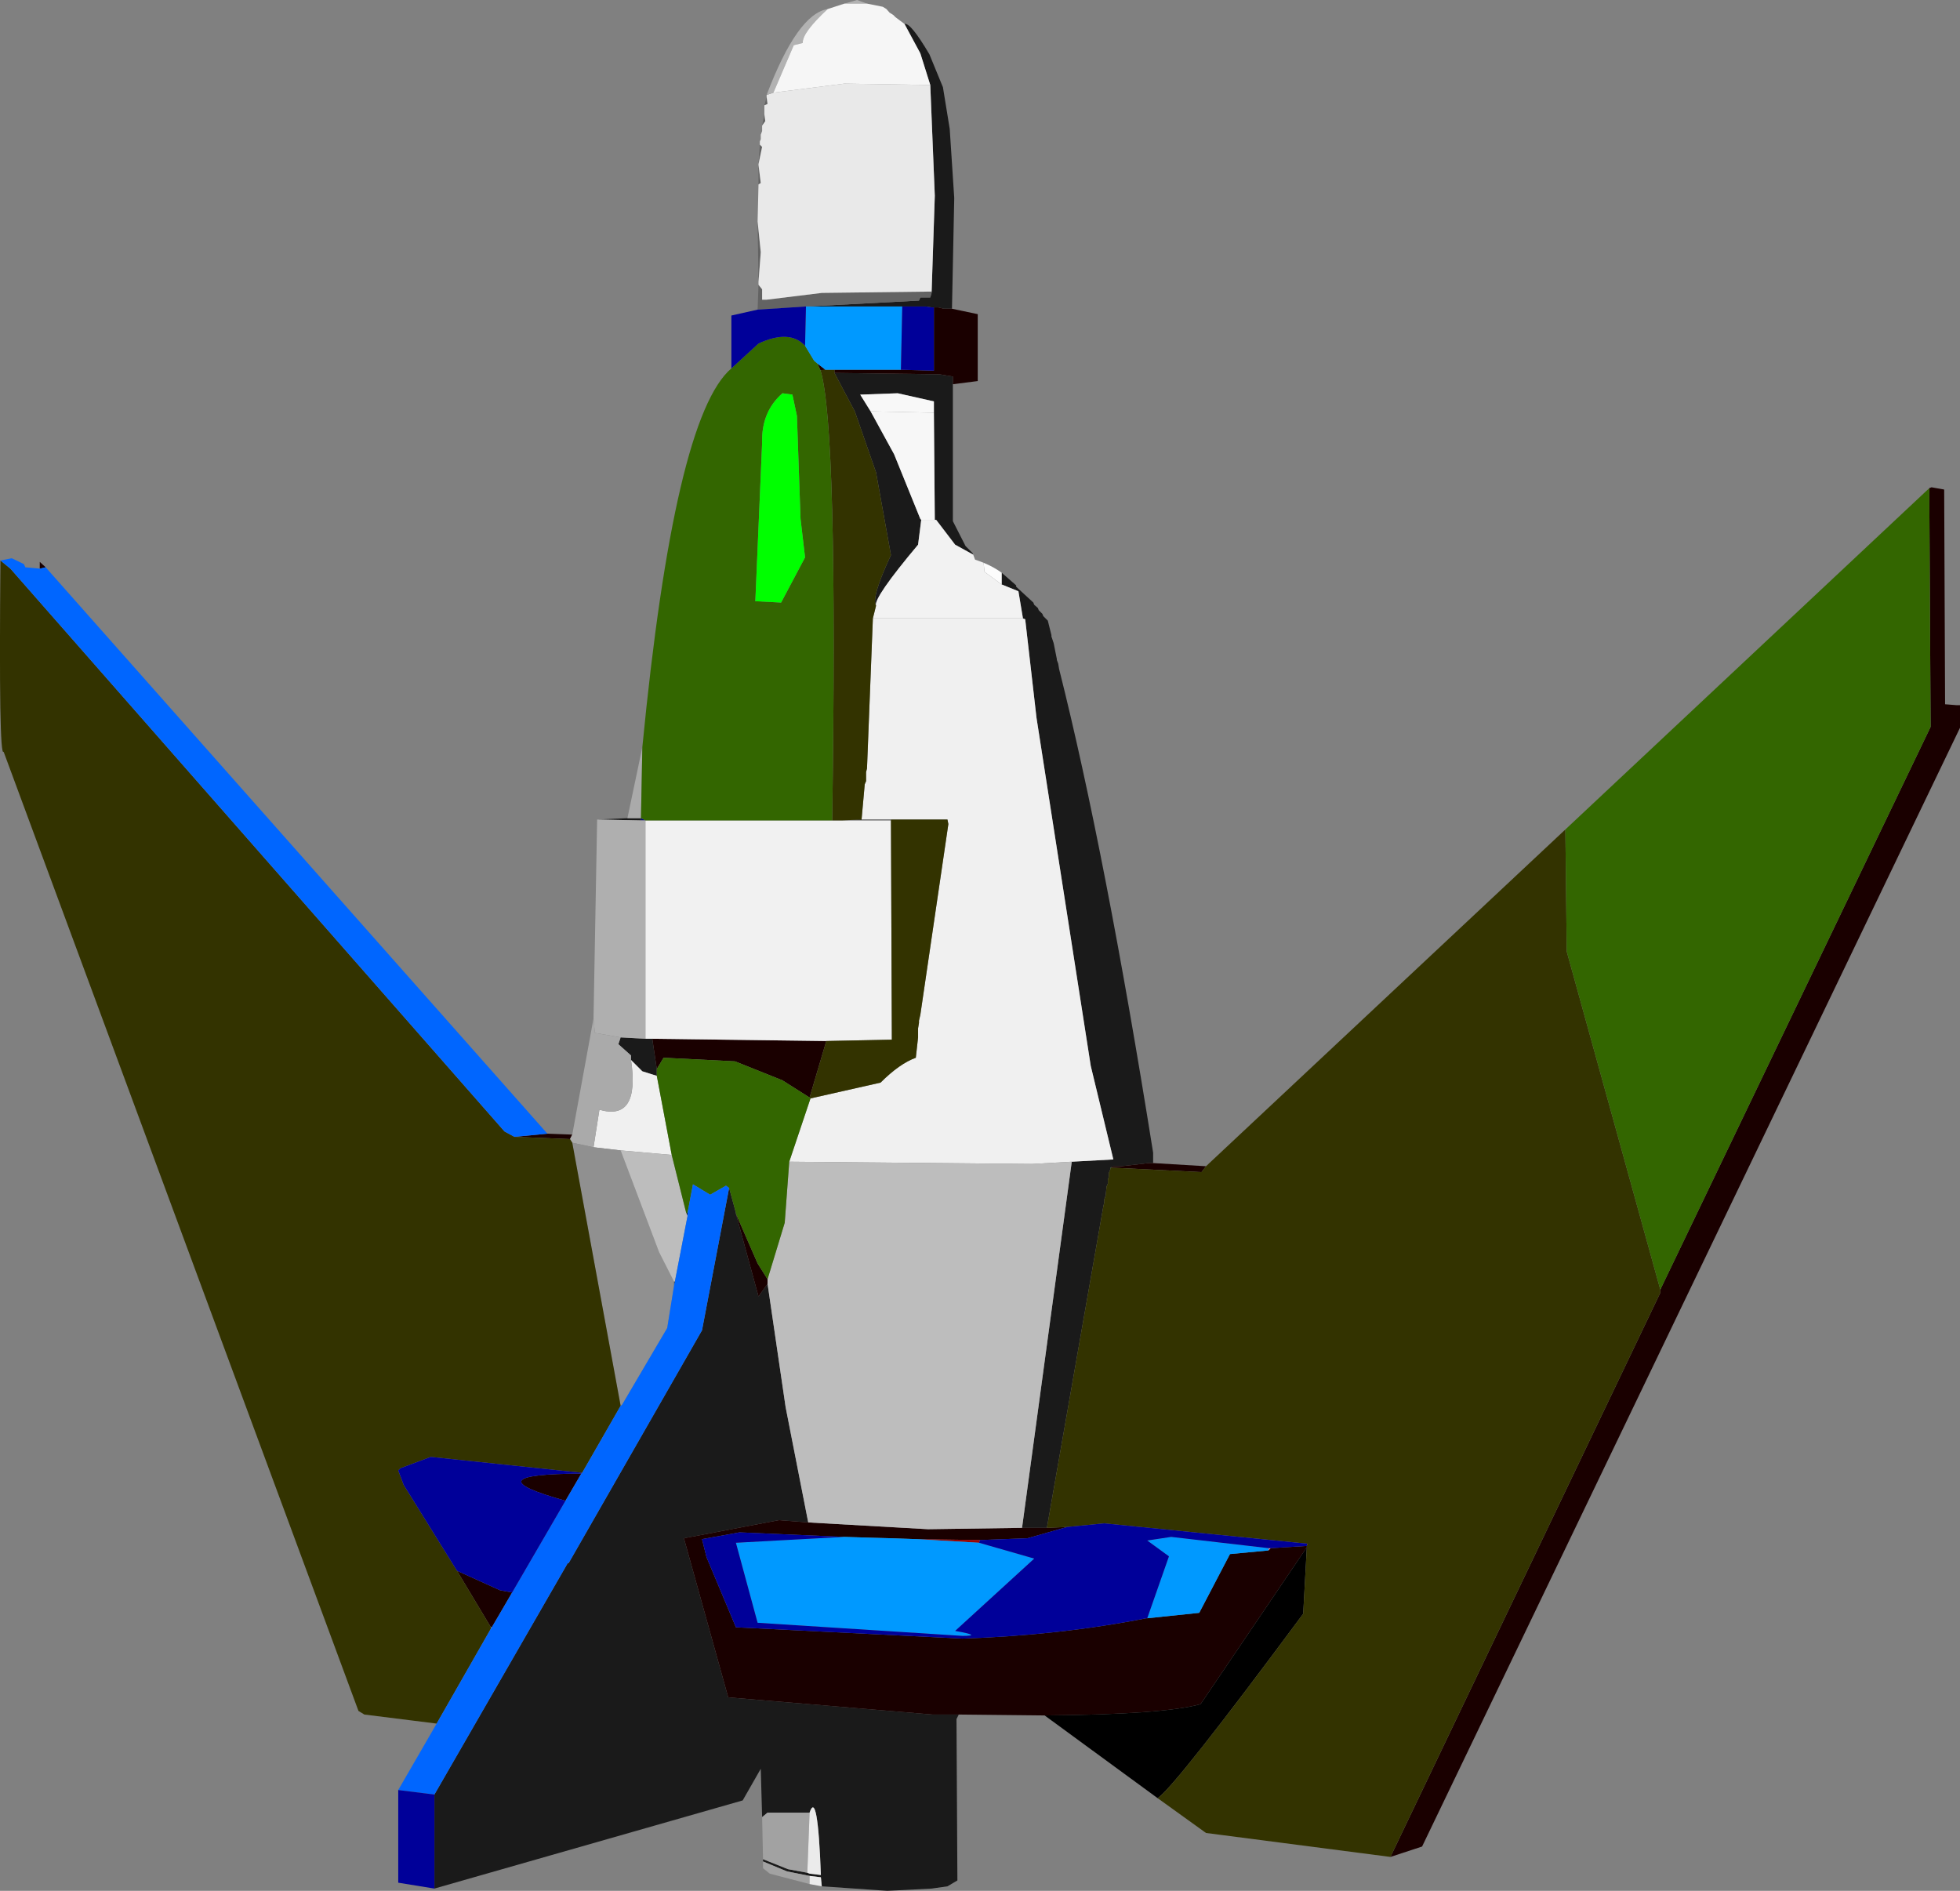 <?xml version="1.0" encoding="UTF-8" standalone="no"?>
<svg xmlns:xlink="http://www.w3.org/1999/xlink" height="209.15px" width="216.8px" xmlns="http://www.w3.org/2000/svg">
  <rect width="100%" height="100%" fill="#808080" stroke="none"/>
  <g transform="matrix(1.0, 0.0, 0.0, 1.0, -116.45, -65.6)">
    <path d="M222.5 255.25 L222.25 255.75 222.35 273.6 221.25 274.25 219.5 274.5 214.6 274.75 207.35 274.25 207.25 273.25 206.0 273.1 203.5 272.6 200.85 271.5 200.85 271.25 203.6 272.35 205.75 272.75 206.0 272.85 207.25 273.0 Q206.9 263.45 206.0 266.1 L201.35 266.1 200.75 266.6 200.6 261.25 198.6 264.75 164.5 274.5 164.5 264.1 179.25 238.5 179.35 238.5 194.1 212.75 197.1 197.0 197.85 199.75 197.85 199.85 200.35 209.0 201.35 207.6 203.35 221.25 205.85 234.0 202.6 233.75 192.1 235.75 197.0 253.35 219.6 255.25 222.5 255.25 M182.5 156.25 L185.85 156.1 187.35 156.1 187.35 156.35 182.5 156.25 M216.5 68.25 Q217.15 68.05 219.25 71.6 L220.75 75.25 221.5 79.85 222.0 87.5 221.75 99.75 220.85 99.75 220.25 99.6 219.75 99.6 219.5 99.6 218.85 99.5 216.25 99.5 205.75 99.5 218.1 98.85 218.25 98.5 219.35 98.5 219.5 98.0 219.5 97.85 219.85 87.25 219.35 75.0 218.25 71.5 216.5 68.25 M221.85 108.1 L221.85 123.25 223.25 126.0 224.05 126.8 224.05 126.85 224.1 126.95 222.1 125.85 220.0 123.1 219.85 123.1 219.75 111.25 219.75 110.0 215.75 109.1 211.6 109.25 212.75 111.1 215.35 115.85 218.25 123.0 218.35 123.1 218.0 125.85 Q213.05 131.75 213.35 132.6 212.8 131.7 215.0 127.0 L213.35 117.85 211.0 111.1 208.75 106.85 220.35 107.0 221.85 107.25 221.85 108.1 M227.25 128.95 L228.85 130.35 228.85 130.5 230.75 132.25 230.85 132.5 231.25 132.85 231.35 133.1 231.75 133.5 231.85 133.75 232.35 134.25 232.75 135.85 232.75 136.0 233.0 136.75 233.35 138.5 233.35 138.6 233.5 139.0 233.6 139.6 Q238.7 159.85 244.0 193.1 L244.0 194.25 243.5 194.25 240.5 194.6 239.6 194.6 239.25 194.75 239.25 195.0 239.1 195.35 239.1 195.75 239.0 196.1 239.0 196.5 238.85 196.85 238.75 197.85 238.6 198.25 238.6 198.6 238.5 199.0 232.25 234.6 229.5 234.6 235.0 194.1 239.6 193.85 237.1 183.5 231.1 145.0 229.85 134.1 229.6 134.0 229.1 131.0 227.25 130.25 227.25 128.95 M211.75 156.25 L215.0 156.25 215.0 156.35 209.6 156.35 211.75 156.25 M186.25 182.85 L186.25 182.35 184.85 181.1 185.1 180.35 187.85 180.5 188.6 180.5 189.1 183.85 189.1 184.6 187.5 184.1 186.25 182.85 M192.35 199.75 L192.5 199.75 192.5 200.1 192.35 199.75 M191.0 207.35 L191.1 207.35 191.0 207.85 191.0 207.35" fill="#1a1a1a" fill-rule="evenodd" stroke="none"/>
    <path d="M329.85 119.6 L330.1 119.5 331.5 119.75 331.6 143.5 332.85 143.6 333.25 143.6 333.25 146.1 273.75 269.85 270.25 271.0 300.1 208.6 300.1 208.25 330.0 146.0 329.85 119.6 M232.0 255.35 L222.5 255.25 219.6 255.25 197.0 253.35 192.1 235.75 202.6 233.75 205.85 234.0 219.1 234.75 229.5 234.6 232.25 234.6 234.5 234.5 230.1 235.75 224.85 235.95 217.9 235.85 215.0 235.75 213.1 235.7 209.8 235.6 198.25 235.1 194.1 235.85 194.6 237.85 197.85 245.6 222.9 246.85 Q233.55 246.5 243.25 244.6 L243.35 244.6 249.1 244.0 252.5 237.5 256.75 237.1 257.0 236.85 261.0 236.6 261.0 236.75 249.25 254.1 Q245.15 255.25 232.0 255.35 M120.85 128.5 L120.85 127.75 121.5 128.35 120.85 128.5 M177.0 191.0 L179.75 191.1 179.5 191.6 173.35 191.35 177.0 191.0 M221.75 99.75 L224.6 100.35 224.6 107.75 221.85 108.1 221.85 107.25 220.35 107.0 208.75 106.85 208.75 106.5 216.1 106.5 219.75 106.6 219.75 99.6 220.25 99.6 220.85 99.75 221.75 99.75 M244.0 194.25 L249.85 194.6 249.35 195.25 239.3 194.75 239.25 194.75 239.6 194.6 240.5 194.6 243.5 194.25 244.0 194.25 M206.85 105.8 L207.75 106.5 207.2 106.55 206.85 105.8 M197.85 199.85 L200.25 205.35 201.35 207.1 201.35 207.6 200.35 209.0 197.85 199.85 M206.0 187.0 L203.0 185.1 197.75 183.0 189.85 182.6 189.1 183.85 188.6 180.5 207.85 180.75 206.0 187.0 M167.0 239.35 L171.75 241.5 173.1 241.75 170.85 245.6 170.75 245.6 167.0 239.35 M179.0 231.6 Q168.4 228.65 180.75 228.6 L179.0 231.6" fill="#1a0000" fill-rule="evenodd" stroke="none"/>
    <path d="M200.25 99.85 L200.35 97.1 200.75 97.6 200.75 98.75 201.25 98.75 207.35 98.0 219.5 97.85 219.5 98.0 219.35 98.5 218.25 98.5 218.1 98.85 205.75 99.5 205.6 99.5 200.25 99.85 M200.35 96.75 L200.25 90.1 200.6 93.5 200.35 96.75 M200.35 86.0 L200.35 83.85 200.6 85.85 200.35 86.0 M200.35 83.75 L200.5 81.6 200.75 81.85 200.35 83.75 M200.75 79.5 L201.0 78.25 201.1 79.0 200.75 79.5 M201.0 77.25 L201.25 76.35 201.35 77.1 201.0 77.25" fill="#636363" fill-rule="evenodd" stroke="none"/>
    <path d="M200.35 97.1 L200.35 96.75 200.6 93.5 200.25 90.1 200.35 86.0 200.6 85.85 200.35 83.85 200.35 83.75 200.75 81.85 200.5 81.6 200.5 81.25 200.6 81.0 200.6 80.5 200.75 80.1 200.75 79.5 201.1 79.0 201.0 78.25 201.0 77.25 201.35 77.1 201.25 76.35 201.25 76.1 202.0 75.85 209.85 74.85 219.35 75.0 219.85 87.25 219.5 97.85 207.35 98.0 201.25 98.75 200.75 98.75 200.75 97.6 200.35 97.1" fill="#e9e9e9" fill-rule="evenodd" stroke="none"/>
    <path d="M201.25 76.1 Q204.65 67.15 208.0 66.6 205.15 69.25 205.25 70.35 L204.25 70.6 202.0 75.85 201.25 76.1 M209.85 66.0 L211.25 65.6 212.35 66.0 209.85 66.0" fill="#b2b2b2" fill-rule="evenodd" stroke="none"/>
    <path d="M208.0 66.6 L209.85 66.0 212.35 66.0 214.1 66.35 214.5 66.6 214.85 67.0 215.25 67.25 215.5 67.5 216.5 68.25 218.25 71.5 219.35 75.0 209.85 74.85 202.0 75.85 204.25 70.6 205.25 70.35 Q205.15 69.25 208.0 66.6" fill="#f6f6f6" fill-rule="evenodd" stroke="none"/>
    <path d="M225.25 127.85 Q226.35 128.3 227.25 128.95 L227.25 130.25 225.35 128.85 225.25 127.85" fill="#fcfcfc" fill-rule="evenodd" stroke="none"/>
    <path d="M212.75 111.1 L211.6 109.25 215.75 109.1 219.75 110.0 219.75 111.25 212.75 111.1" fill="#f8f8f8" fill-rule="evenodd" stroke="none"/>
    <path d="M219.75 111.25 L219.85 123.1 218.35 123.1 218.25 123.0 215.35 115.85 212.75 111.1 219.75 111.25" fill="#f7f7f7" fill-rule="evenodd" stroke="none"/>
    <path d="M187.35 156.1 L187.85 156.35 187.35 156.35 187.35 156.1" fill="#030381" fill-rule="evenodd" stroke="none"/>
    <path d="M224.1 126.95 L224.3 127.5 225.0 127.75 225.25 127.85 225.35 128.85 227.25 130.25 229.1 131.0 229.6 134.0 213.0 134.0 213.35 132.6 Q213.05 131.75 218.0 125.85 L218.35 123.1 219.85 123.1 220.0 123.1 222.1 125.85 224.1 126.95" fill="#f2f2f2" fill-rule="evenodd" stroke="none"/>
    <path d="M229.6 134.0 L229.85 134.1 231.1 145.0 237.1 183.5 239.6 193.85 235.0 194.1 230.6 194.35 203.75 194.1 206.1 187.1 213.85 185.35 Q215.95 183.25 217.75 182.6 L218.0 180.35 218.0 179.35 218.1 178.75 218.1 178.5 218.25 177.85 221.35 156.75 221.25 156.25 215.0 156.25 211.75 156.25 212.1 152.35 212.25 152.0 212.25 151.0 212.35 150.6 213.0 134.0 229.6 134.0 M182.1 192.5 L182.75 188.35 Q187.25 189.65 186.25 182.85 L187.5 184.1 189.1 184.6 190.75 193.35 185.1 192.85 182.1 192.5" fill="#f0f0f0" fill-rule="evenodd" stroke="none"/>
    <path d="M182.1 178.25 L182.5 156.25 187.35 156.35 187.85 156.35 187.85 180.5 185.1 180.35 182.25 179.85 182.1 178.25" fill="#afafaf" fill-rule="evenodd" stroke="none"/>
    <path d="M179.75 191.1 L182.1 178.25 182.25 179.85 185.1 180.35 184.85 181.1 186.25 182.35 186.25 182.85 Q187.25 189.65 182.75 188.35 L182.1 192.5 179.75 192.0 179.5 191.6 179.75 191.1 M185.85 156.1 L187.5 148.25 187.35 156.1 185.85 156.1" fill="#aaaaaa" fill-rule="evenodd" stroke="none"/>
    <path d="M239.25 195.0 L239.25 194.75 239.3 194.75 239.25 195.0" fill="#014040" fill-rule="evenodd" stroke="none"/>
    <path d="M179.75 192.0 L182.1 192.5 185.1 192.85 189.35 204.1 191.0 207.35 191.0 207.85 190.25 212.5 185.25 221.0 185.1 221.1 179.75 192.0" fill="#909090" fill-rule="evenodd" stroke="none"/>
    <path d="M187.85 156.35 L208.5 156.35 209.6 156.35 215.0 156.35 215.1 180.6 207.85 180.75 188.6 180.5 187.85 180.5 187.85 156.35" fill="#f1f1f1" fill-rule="evenodd" stroke="none"/>
    <path d="M203.75 194.1 L230.6 194.35 235.0 194.1 229.5 234.6 219.1 234.75 205.85 234.0 203.35 221.25 201.35 207.6 201.35 207.1 203.25 200.85 203.75 194.1 M190.75 193.35 L192.35 199.75 192.5 200.1 191.1 207.35 191.0 207.35 189.35 204.1 185.1 192.85 190.75 193.35" fill="#bdbdbd" fill-rule="evenodd" stroke="none"/>
    <path d="M180.75 228.6 L180.75 228.5 180.85 228.5 180.75 228.6 M217.9 235.85 L224.85 235.95 224.75 236.25 217.9 235.85 M261.0 236.6 L261.05 236.35 261.1 236.35 261.0 236.6" fill="#9a0404" fill-rule="evenodd" stroke="none"/>
    <path d="M256.8 236.85 L257.0 236.85 256.75 237.1 256.8 236.85" fill="#ff7b7b" fill-rule="evenodd" stroke="none"/>
    <path d="M244.5 264.5 L232.0 255.35 Q245.15 255.25 249.25 254.1 L261.0 236.75 260.6 244.1 Q246.45 263.2 244.5 264.5" fill="#000000" fill-rule="evenodd" stroke="none"/>
    <path d="M170.75 245.6 L170.85 245.6 170.75 245.75 170.75 245.6" fill="#ababab" fill-rule="evenodd" stroke="none"/>
    <path d="M206.0 274.0 L201.6 272.85 200.85 272.25 200.85 271.5 203.5 272.6 206.0 273.1 206.0 274.0 M200.85 271.25 L200.75 266.6 201.35 266.1 206.0 266.1 205.75 272.75 203.6 272.35 200.85 271.25" fill="#a2a2a2" fill-rule="evenodd" stroke="none"/>
    <path d="M207.35 274.25 L206.0 274.0 206.0 273.1 207.25 273.25 207.35 274.25 M206.0 266.1 Q206.9 263.45 207.25 273.0 L206.0 272.85 205.75 272.75 206.0 266.1" fill="#ebebeb" fill-rule="evenodd" stroke="none"/>
    <path d="M270.25 271.0 L249.85 268.35 244.5 264.5 Q246.45 263.2 260.6 244.1 L261.0 236.75 261.0 236.6 261.1 236.35 261.05 236.35 238.6 234.1 234.5 234.5 232.25 234.6 238.5 199.0 238.6 198.6 238.6 198.25 238.75 197.85 238.85 196.85 239.0 196.5 239.0 196.1 239.1 195.75 239.1 195.35 239.25 195.0 239.3 194.75 249.35 195.25 249.85 194.6 289.6 157.35 289.75 170.85 300.1 208.25 300.1 208.6 270.25 271.0 M164.75 256.25 L156.75 255.25 156.1 254.85 116.85 148.75 Q116.3 149.55 116.5 127.6 L117.6 128.5 172.25 190.75 173.35 191.35 179.5 191.6 179.75 192.0 185.1 221.1 180.85 228.5 180.75 228.5 164.1 226.75 160.75 228.0 160.5 228.25 161.1 229.85 167.0 239.35 170.75 245.6 170.75 245.75 164.75 256.25 M208.75 106.85 L211.0 111.1 213.35 117.85 215.0 127.0 Q212.8 131.7 213.35 132.6 L213.0 134.0 212.35 150.6 212.25 151.0 212.25 152.0 212.1 152.35 211.75 156.25 209.6 156.35 208.5 156.35 Q209.15 112.8 207.2 106.55 L207.75 106.5 208.75 106.5 208.75 106.85 M215.0 156.25 L221.25 156.25 221.35 156.75 218.25 177.85 218.1 178.5 218.1 178.75 218.0 179.35 218.0 180.35 217.75 182.6 Q215.95 183.25 213.85 185.35 L206.1 187.1 206.0 187.0 207.85 180.75 215.1 180.6 215.0 156.35 215.0 156.25" fill="#333300" fill-rule="evenodd" stroke="none"/>
    <path d="M187.5 148.25 Q191.05 111.7 197.35 106.35 L200.35 103.6 Q203.8 102.0 205.5 103.85 L206.5 105.5 206.85 105.8 207.2 106.55 Q209.15 112.8 208.5 156.35 L187.85 156.35 187.35 156.1 187.5 148.25 M289.6 157.35 L329.85 119.6 330.0 146.0 300.1 208.25 289.75 170.85 289.6 157.35 M203.0 109.1 Q200.65 111.15 200.75 114.6 L200.0 132.1 202.85 132.25 205.5 127.25 205.0 123.0 204.6 111.6 204.1 109.25 203.0 109.1 M206.1 187.1 L203.75 194.1 203.25 200.85 201.35 207.1 200.25 205.35 197.85 199.85 197.85 199.75 197.1 197.0 196.75 196.75 195.0 197.75 193.1 196.6 192.5 199.75 192.35 199.75 190.75 193.35 189.1 184.6 189.1 183.85 189.85 182.6 197.75 183.0 203.0 185.1 206.0 187.0 206.1 187.1" fill="#336600" fill-rule="evenodd" stroke="none"/>
    <path d="M203.0 109.1 L204.1 109.25 204.6 111.6 205.0 123.0 205.5 127.25 202.85 132.25 200.0 132.1 200.75 114.6 Q200.65 111.15 203.0 109.1" fill="#00ff00" fill-rule="evenodd" stroke="none"/>
    <path d="M205.75 99.5 L216.25 99.5 216.1 106.5 208.75 106.5 207.75 106.5 206.85 105.8 206.5 105.5 205.5 103.85 205.6 99.5 205.75 99.5 M256.75 237.1 L252.5 237.5 249.1 244.0 243.35 244.6 245.75 237.75 243.35 236.0 246.0 235.6 256.8 236.85 256.75 237.1 M209.8 235.6 L213.1 235.7 215.0 235.75 217.9 235.85 224.75 236.25 230.85 238.0 222.1 246.0 Q225.2 246.55 222.9 246.55 L200.25 245.1 197.85 236.25 209.8 235.6" fill="#0099ff" fill-rule="evenodd" stroke="none"/>
    <path d="M160.5 263.6 L164.75 256.25 170.75 245.75 170.85 245.6 173.1 241.75 179.0 231.6 180.75 228.6 180.85 228.5 185.1 221.1 185.25 221.0 190.25 212.5 191.0 207.85 191.1 207.35 192.5 200.1 192.5 199.75 193.1 196.6 195.0 197.75 196.75 196.75 197.1 197.0 194.1 212.75 179.35 238.5 179.25 238.5 164.5 264.1 160.5 263.6 M116.5 127.6 L117.75 127.35 119.1 128.0 119.25 128.35 120.85 128.5 121.5 128.35 177.0 191.0 173.35 191.35 172.25 190.75 117.6 128.5 116.5 127.6" fill="#0066ff" fill-rule="evenodd" stroke="none"/>
    <path d="M164.5 274.5 L160.5 273.85 160.5 263.6 164.5 264.1 164.5 274.5 M197.35 106.35 L197.35 100.5 200.25 99.85 205.6 99.5 205.5 103.85 Q203.8 102.0 200.35 103.6 L197.35 106.35 M216.25 99.5 L218.85 99.5 219.5 99.6 219.75 99.6 219.75 106.6 216.1 106.5 216.25 99.5 M167.0 239.35 L161.1 229.85 160.5 228.25 160.75 228.0 164.1 226.75 180.75 228.5 180.75 228.6 Q168.4 228.65 179.0 231.6 L173.1 241.75 171.75 241.5 167.0 239.35 M243.35 244.6 L243.25 244.6 Q233.55 246.5 222.9 246.85 L197.85 245.6 194.6 237.85 194.1 235.85 198.25 235.1 209.8 235.6 197.85 236.25 200.25 245.1 222.9 246.55 Q225.2 246.55 222.1 246.0 L230.85 238.0 224.75 236.25 224.85 235.95 230.1 235.75 234.5 234.5 238.6 234.1 261.05 236.35 261.0 236.6 257.0 236.85 256.8 236.85 246.0 235.6 243.35 236.0 245.75 237.75 243.35 244.6" fill="#000099" fill-rule="evenodd" stroke="none"/>
  </g>
</svg>

